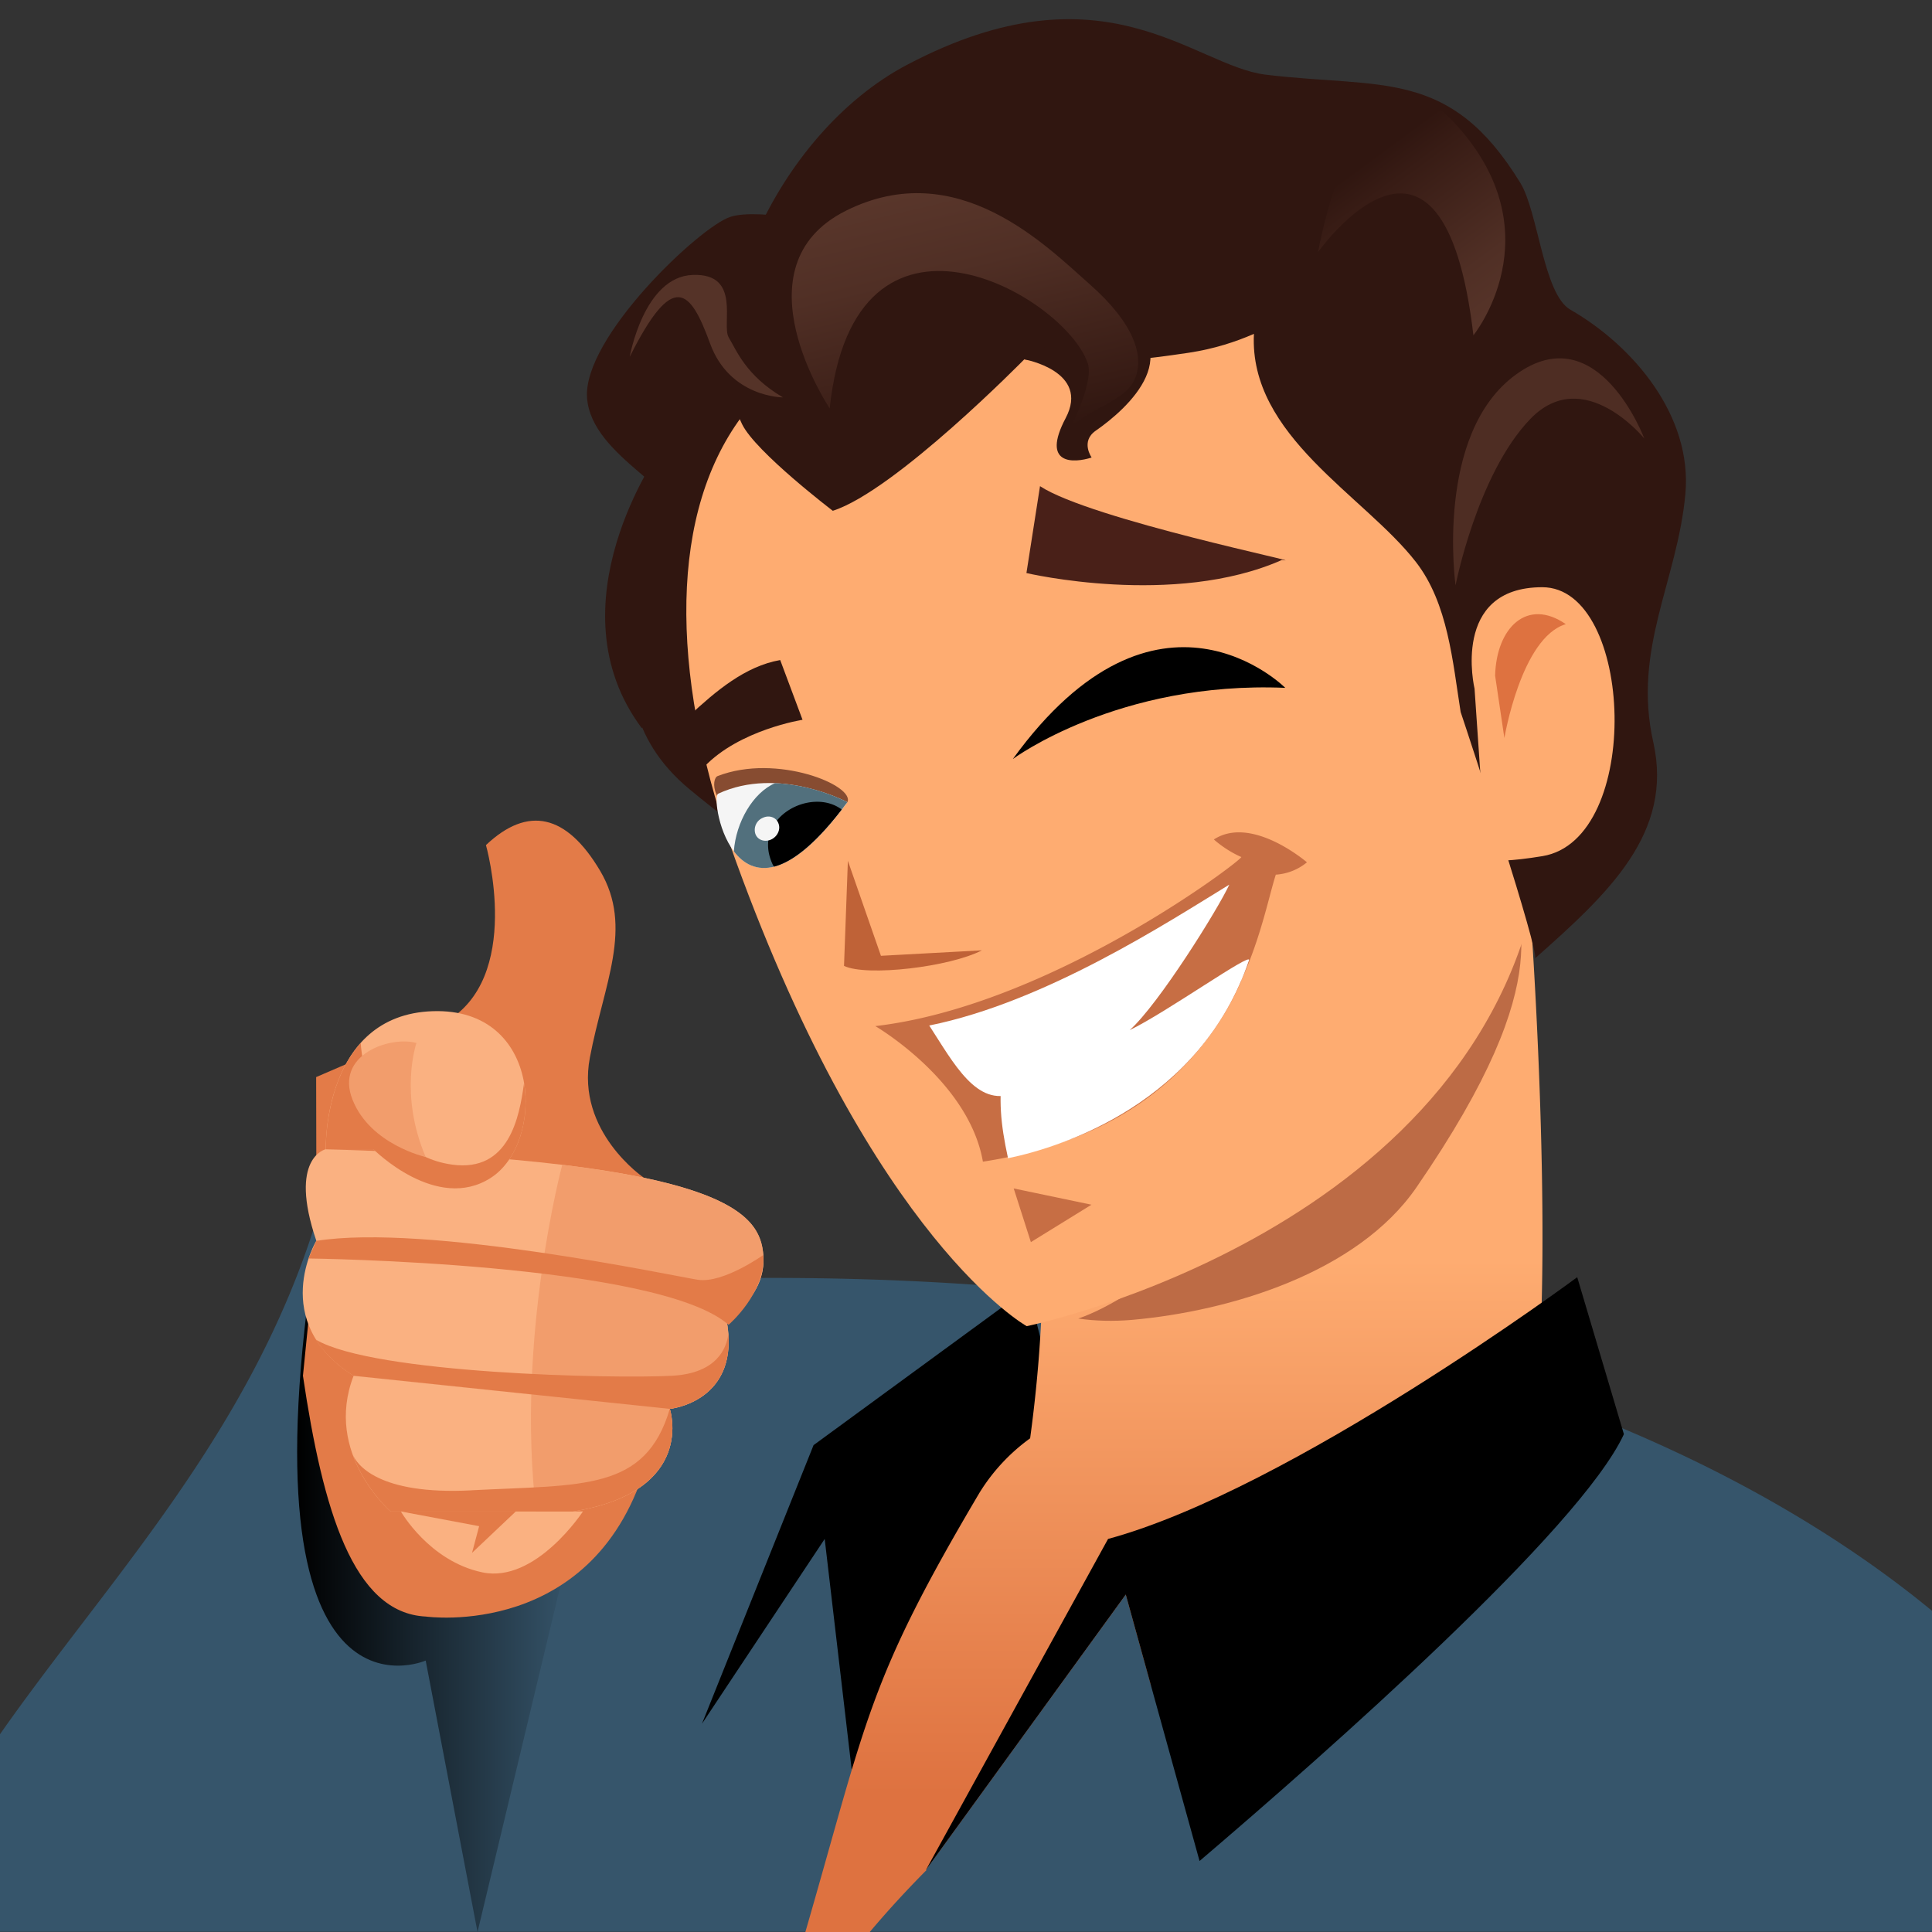 <svg width="36" height="36" viewBox="0 0 36 36" fill="none" xmlns="http://www.w3.org/2000/svg"><rect x="0" y="0" width="36" height="36" fill="#333333" stroke="none"/><g clip-path="url(#clip0)"><path d="M38.356 32.521a.765.765 0 00-.348-.025l.154-.274s-6.633-9.92-28.725-8.212c0 0-.15.435-.41 1.255l-2.96-3.12C4.457 28.163-.307 31.263-2 35.995h40.702c-.16-2.18-.346-3.475-.346-3.475z" fill="#36556B"/><path d="M15.16 26.927l-2.08 5.193 2.287-3.444.503 4.298 4.002-6.074-.715-2.896-3.996 2.923z" fill="#000"/><path d="M17.255 34.84l3.722-5.128.472 1.7c4.354-2.989 8.807-4.682 8.807-4.682a11.862 11.862 0 00-1.62-.706c.294-3.37-.116-8.964-.116-8.964s-9.34 2.769-9.147 5.155c.13 1.598.003 3.254-.178 4.586a3.54 3.54 0 00-.947 1.02c-2.076 3.51-2.082 4.176-3.241 8.179h1.2c.332-.395.687-.78 1.057-1.154l-.01-.006z" fill="url(#paint0_linear)"/><path d="M28.14 16.148c.046.928 1.036 1.936-1.748 5.979-1.101 1.597-3.482 2.306-5.298 2.467-.355.03-.69.021-1.002-.025 2.183-.743 6.5-5.483 8.048-8.421z" fill="#BD6B45"/><path d="M29.39 23.798s-5.332 3.953-8.743 4.878l-3.392 6.165 3.722-5.129 1.375 4.965c2.38-2.029 7.09-6.183 7.907-7.953l-.87-2.926z" fill="#000"/><path d="M12.295 8.404l1.542.55c.086 1.094-1.878 4.615-1.878 4.615-1.714-2.294.336-5.165.336-5.165z" fill="#301610"/><path d="M15.685 4.235s-1.508-.376-2.076-.194c-.567.182-2.753 2.248-2.67 3.373.083 1.126 1.909 1.746 1.733 2.427-.176.682-.706 1.709-.842 2.211-.136.506-.154 1.684 1.015 2.652 1.165.969 2.044 1.468 2.044 1.468l.796-11.937z" fill="#301610"/><path d="M26.317 6.588s-1.477-3.441-6.682-2.195c-2.498.595-4.648 1.708-5.884 3.466-1.338 1.909-1.215 4.946-.04 8.184 2.575 7.093 5.42 8.668 5.42 8.668s8.67-1.77 9.604-8.754c.003-.003-.663-7.614-2.418-9.369z" fill="#FEAC71"/><path d="M16.909 1.204c3.67-1.934 5.334.028 6.679.188 2.165.26 3.429-.126 4.74 2.014.336.546.431 2.078.934 2.365 1.18.678 2.273 1.983 2.143 3.429-.148 1.628-.99 2.893-.598 4.632.379 1.693-.839 2.818-2.205 4.027.096-.086-1.218-4.101-1.385-4.592-.148-.93-.234-2.022-.832-2.793-.96-1.24-3.115-2.35-3.02-4.253-.338.148-.74.28-1.214.352-1.761.265-2.489.203-3.065.123 0 0-2.403 2.449-3.568 2.822 0 0-1.437-1.095-1.69-1.613-.9-1.841.601-5.397 3.08-6.701zM14.538 12.299l.416 1.113s-1.178.185-1.835.879l-.28-.95c.496-.46 1.045-.928 1.699-1.042z" fill="#301610"/><path d="M13.35 14.803c.213.484 1.234 1.545 2.44.145.147-.309-1.314-.916-2.418-.487-.059.021-.099.17-.022.342z" fill="#874C31"/><path d="M15.79 14.948s-1.277-.685-2.409-.158c-.163.074.34 2.967 2.409.158z" fill="#F5F5F5"/><path d="M14.442 14.593c.743.03 1.347.354 1.347.354-1.107 1.508-1.767 1.376-2.115.916.04-.546.357-1.091.768-1.27z" fill="#52707D"/><path d="M14.423 16.148a.191.191 0 01-.03-.05c-.39-.86.72-1.443 1.291-1.014-.518.672-.934.98-1.26 1.064z" fill="#000"/><path d="M14.075 15.537c.04.114.17.16.29.108.12-.053.185-.188.141-.3-.04-.114-.17-.163-.29-.107a.244.244 0 00-.141.299z" fill="#F5F5F5"/><path d="M27.646 15.312l-.17-2.48s-.45-1.89 1.262-1.89 1.878 4.703.003 5.011c-2.322.383-1.095-.641-1.095-.641z" fill="#FEAC71"/><path d="M27.86 12.595l.172 1.157s.311-1.872 1.144-2.122c-.718-.496-1.295.062-1.317.965z" fill="#DE7240"/><path d="M15.799 16.04l.616 1.77 1.881-.102c-.592.309-2.143.494-2.569.29l.072-1.958z" fill="#BF6237"/><path d="M19.857 7.791c.462-.876-.771-1.095-.771-1.095l1.597-.977c1.555.808.318 1.902-.265 2.306-.29.2-.077.5-.077.5-.333.108-.947.142-.484-.734z" fill="#301610"/><path d="M15.46 7.609s-1.776-2.643.302-3.682c2.082-1.04 3.744.666 4.549 1.375.804.71 1.039 1.339.82 1.792-.216.453-1.147.592-1.277 1.064 0 0 .55-1.006.413-1.394-.44-1.268-4.345-3.503-4.807.845z" fill="url(#paint1_linear)"/><path d="M24.56 4.698s2.325-3.294 2.895 1.55c0 0 1.52-1.874-.305-3.906-1.826-2.032-2.59 2.356-2.59 2.356z" fill="url(#paint2_linear)"/><path d="M30.64 8.173s-.863-2.3-2.39-1.196c-1.523 1.1-1.128 3.931-1.128 3.931s.404-2.075 1.394-3.102c.993-1.027 2.125.367 2.125.367z" fill="#4E2D23"/><path d="M14.59 7.405s-.993.003-1.36-1.008c-.37-1.015-.688-1.36-1.496.252 0 0 .262-1.495 1.175-1.526.916-.034.528.928.67 1.166.141.23.314.706 1.01 1.116z" fill="#553328"/><path d="M18.873 14.143s1.961-1.458 5.076-1.326c0 0-2.38-2.393-5.076 1.326z" fill="#000"/><path d="M19.379 9.059l-.253 1.619s2.75.647 4.761-.244c.639.099-3.561-.752-4.508-1.375z" fill="#492018"/><path d="M16.31 19.12c3.297-.385 6.877-3.126 6.819-3.151-.303-.133-.51-.327-.51-.327.707-.46 1.734.426 1.734.426a1.015 1.015 0 01-.58.23c-.345 1.068-.774 4.626-5.458 5.348-.262-1.511-2.005-2.526-2.005-2.526z" fill="#C76E44"/><path d="M23.129 18.278c0 .003 0 .003 0 0-.713 1.65-2.082 2.51-3.183 2.948.395-1.822 2.291-2.686 3.183-2.948z" fill="#D5581B"/><path d="M18.888 20.373c-.685.262-1.11-.549-1.573-1.264 2.168-.438 4.441-1.922 5.591-2.625-.203.444-1.313 2.227-1.856 2.711.684-.33 2.282-1.468 2.223-1.301-.897 2.636-3.432 3.469-4.49 3.688-.142-.657-.179-1.089-.092-1.712l.197.503z" fill="#fff"/><path d="M18.889 22.145l1.449.303-1.129.697-.32-1z" fill="#C76E44"/><path d="M5.894 23.12c-1.462 9.367 2.038 7.822 2.038 7.822L8.898 36l1.868-7.802-4.872-5.079z" fill="url(#paint3_linear)"/><path d="M6.443 19.832l-.552.238.006 3.05-.252 2.516c.37 2.494.934 4.422 2.29 4.486 0 0 3.18.45 4.127-2.914.943-3.364-5.619-7.376-5.619-7.376z" fill="#E37B48"/><path d="M7.47 28.164s.527.928 1.52 1.135c.993.207 1.872-1.135 1.872-1.135H7.47z" fill="#FAB181"/><path d="M11.997 21.945s-1.268-.858-1.006-2.236c.26-1.378.818-2.424.192-3.482-.626-1.057-1.345-1.22-2.128-.48 0 0 .709 2.494-.783 3.311-1.5.817.459 4.913 3.725 2.887z" fill="#E37B48"/><path d="M6.07 21.414s-.703.154-.176 1.705c0 0 6.926.407 7.642 1.462 0 0 .746-.41.687-1.193-.061-.787-.687-1.752-8.153-1.974z" fill="#FAB181"/><path d="M5.894 23.12s-.9 1.504.694 2.515l5.893.617s1.35-.132 1.054-1.671c0 0-1.705-1.462-7.641-1.462zM12.481 26.253s.512 1.538-1.807 1.911H7.279s-1.252-1.076-.69-2.528l5.892.617z" fill="#FAB181"/><path d="M10.674 28.165c2.32-.374 1.807-1.912 1.807-1.912s1.35-.133 1.055-1.672c0 0-.32-.274-1.166-.586.583.17 1.015.364 1.166.586 0 0 .746-.41.688-1.193-.047-.59-.41-1.28-3.747-1.684 0 0-.867 3.232-.487 6.46h.684z" fill="#F29D6C"/><path d="M6.07 21.414s-.064-2.504 1.993-2.572c2.053-.068 2.096 2.446 1.088 3.102-1.011.657-2.19-.53-2.19-.53h-.89z" fill="#FAB181"/><path d="M7.47 28.164l1.458.274-.132.497.814-.77h1.255H7.47zM9.765 20.18c-.087.64-.28 1.666-1.339 1.521-1.6-.219-1.705-2.266-1.705-2.266-.681.758-.65 1.98-.65 1.98h.888s1.178 1.187 2.19.53c.492-.318.733-1.076.616-1.764zM5.749 23.45s6.51.076 7.827 1.236c0 0 .696-.595.644-1.299 0 0-.743.53-1.215.46-.472-.074-5.063-1.052-7.111-.725l-.145.327zM13.572 24.858c-.034.262-.212.731-1.045.777-1.101.06-5.563-.037-6.64-.672.146.235.37.463.698.672l5.893.617c.003 0 1.187-.117 1.094-1.394zM8.79 27.77c-1.758.092-2.144-.491-2.22-.67.234.654.709 1.064.709 1.064h3.395c2.319-.373 1.807-1.912 1.807-1.912-.454 1.536-1.62 1.41-3.691 1.517z" fill="#E37B48"/><path d="M7.76 19.434s-.33.95.172 2.125c0 0-1.03-.228-1.363-1.067-.333-.836.691-1.193 1.19-1.058z" fill="#F29D6C"/></g><defs><linearGradient id="paint0_linear" x1="22.633" y1="23.474" x2="22.633" y2="33.418" gradientUnits="userSpaceOnUse"><stop stop-color="#FEAC71"/><stop offset="1" stop-color="#DE7240"/></linearGradient><linearGradient id="paint1_linear" x1="16.635" y1=".588" x2="18.474" y2="8.309" gradientUnits="userSpaceOnUse"><stop stop-color="#633E31"/><stop offset=".263" stop-color="#5E3A2E"/><stop offset=".573" stop-color="#502F25"/><stop offset=".905" stop-color="#381C15"/><stop offset="1" stop-color="#301610"/></linearGradient><linearGradient id="paint2_linear" x1="29.306" y1="8.181" x2="25.479" y2="2.994" gradientUnits="userSpaceOnUse"><stop stop-color="#633E31"/><stop offset=".263" stop-color="#5E3A2E"/><stop offset=".573" stop-color="#502F25"/><stop offset=".905" stop-color="#381C15"/><stop offset="1" stop-color="#301610"/></linearGradient><linearGradient id="paint3_linear" x1="5.537" y1="29.558" x2="10.764" y2="29.558" gradientUnits="userSpaceOnUse"><stop/><stop offset=".99" stop-color="#36556B"/></linearGradient><clipPath id="clip0"><path fill="#fff" d="M0 0h36v36H0z"/></clipPath></defs></svg>